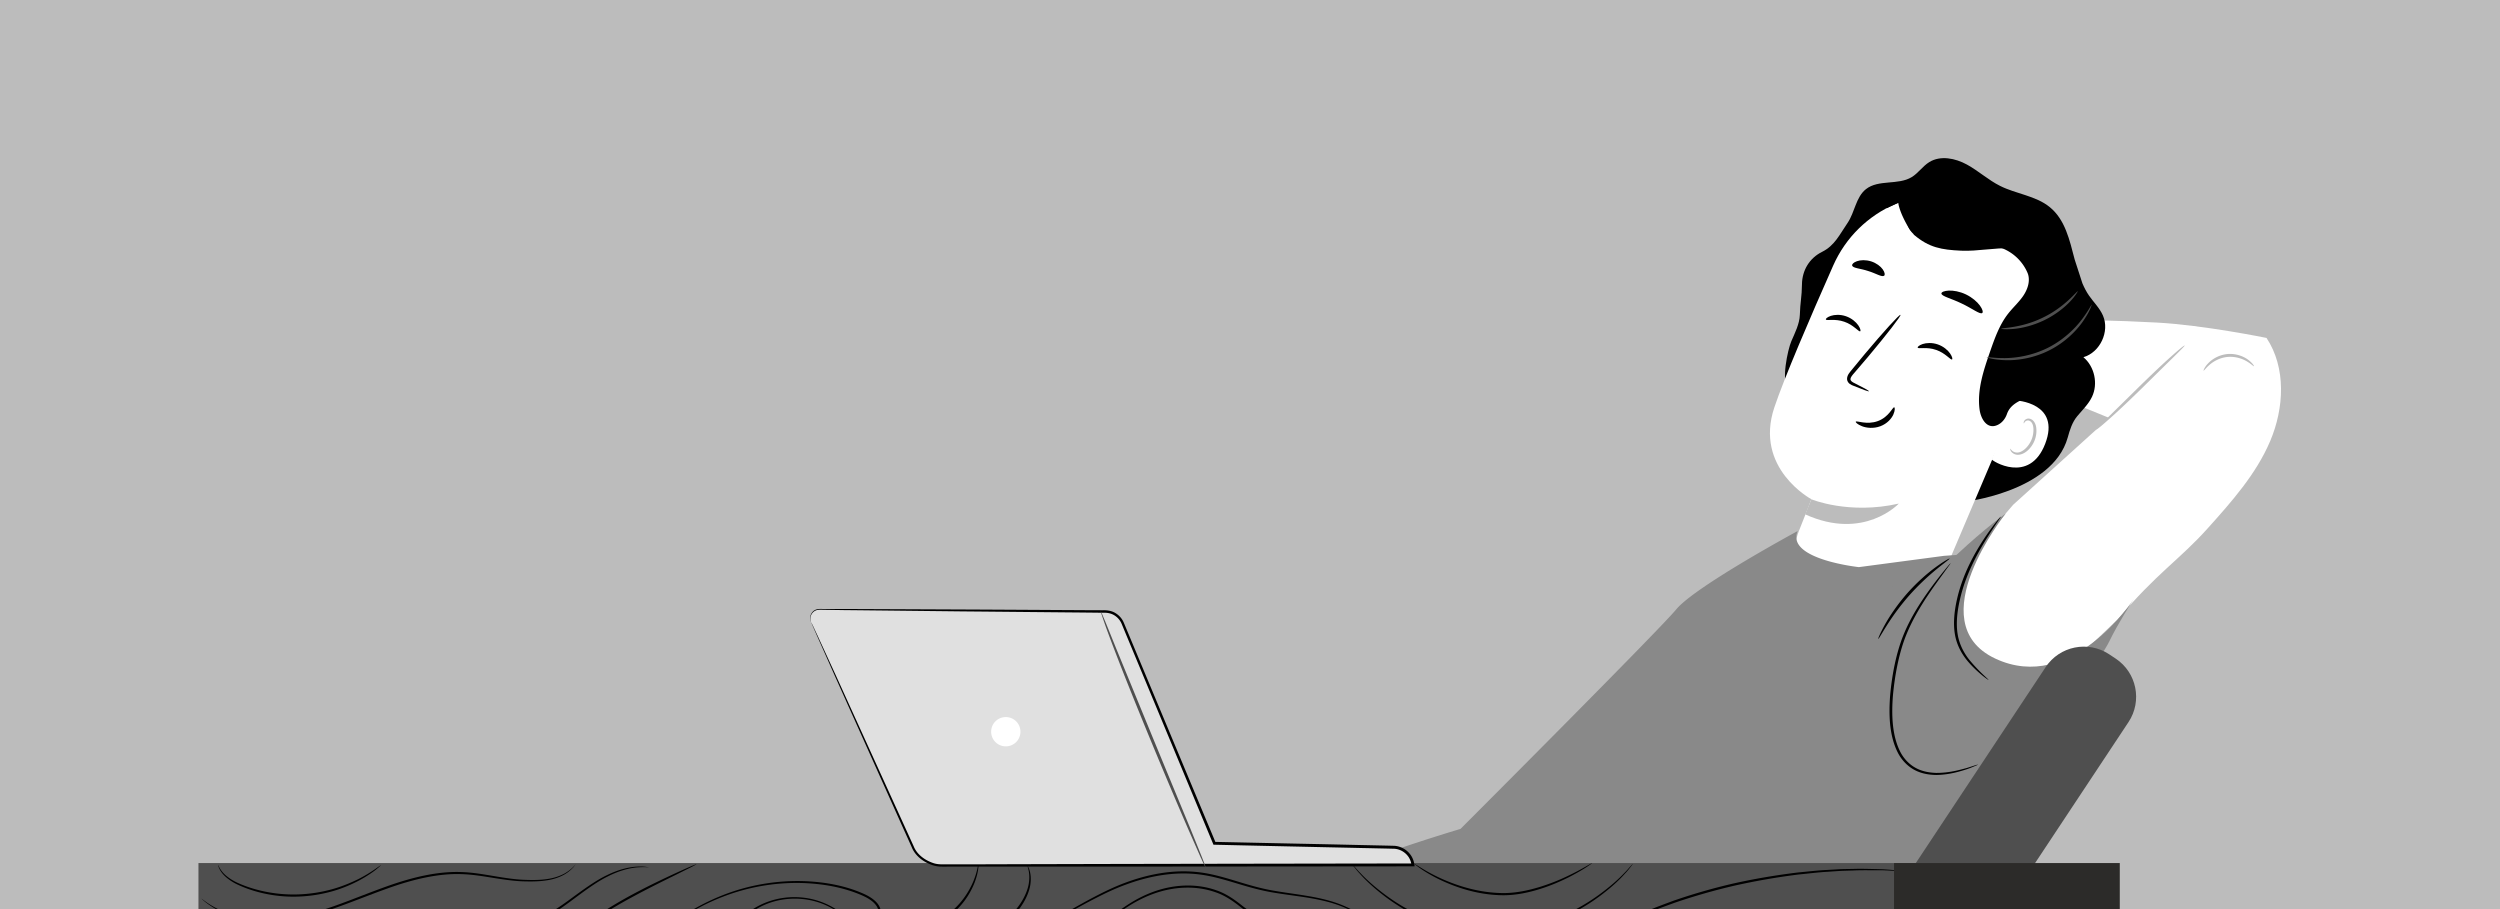 <svg xmlns="http://www.w3.org/2000/svg" width="822" height="299" fill="none"><rect width="100%" height="100%" fill="#808080" stroke="none"/><g clip-path="url(#a)"><path fill="#BCBCBC" d="M0 299V0h822v299z"></path><path fill="#fff" d="M696.278 203.673c12.919-15.344 20.306-19.571 29.641-29.99 7.884-8.784 15.896-17.789 20.508-28.631 4.613-10.86 5.311-24.11-1.194-33.941 0 0-20.692-4.227-36.073-5.053-15.381-.827-22.53-.717-22.53-.717l-8.526 25.782 15.399 6.285-31.552 28.538-24.9 28.961 12.385 35.871 16.76 1.544 30.064-28.649z"></path><path fill="#BCBCBC" d="M718.314 113.608c.091.11-1.507 1.69-4.08 4.226a5459 5459 0 0 0-10.107 9.942c-3.969 3.877-7.608 7.332-10.328 9.739-2.701 2.426-4.465 3.841-4.557 3.731s1.507-1.691 4.08-4.227c2.793-2.738 6.266-6.156 10.107-9.942 3.969-3.877 7.607-7.332 10.309-9.739 2.701-2.426 4.465-3.841 4.557-3.73zM741.098 120.412c-.11.11-.845-.717-2.316-1.58-1.451-.864-3.73-1.691-6.303-1.47-2.554.22-4.667 1.451-5.935 2.554-1.305 1.102-1.875 2.04-2.003 1.948-.092-.037.275-1.14 1.543-2.444 1.232-1.305 3.492-2.757 6.322-3.014 2.83-.239 5.311.79 6.744 1.856 1.47 1.084 2.04 2.077 1.948 2.15"></path><path fill="#000" d="M685.013 117.45c5.494-1.58 8.728-8.472 6.431-13.709-1.065-2.444-3.05-4.355-4.575-6.542-.864-1.25-1.562-2.61-2.169-4.024l-2.536-7.81c-1.709-6.542-3.142-13.14-8.214-17.274-4.612-3.749-11.007-4.3-16.318-6.965-3.878-1.93-7.112-4.943-10.916-7.02s-8.673-3.087-12.367-.808c-2.169 1.341-3.602 3.62-5.789 4.943-4.484 2.72-10.915.698-15.032 3.951-3.344 2.646-3.657 7.608-6.064 11.136-2.628 3.822-4.208 7.424-8.361 9.482s-6.56 6.065-6.616 10.695c-.036 4.08-.588 5.936-.698 10.016-.092 2.977-1.635 5.972-2.812 8.71s-3.418 13.341-.992 15.069l27.712 12.496c8.765 8.6 17.825 17.402 29.182 22.051l2.186 2.959c-2.609.312 27.73-2.72 32.802-20.949.699-2.536 1.47-5.035 3.161-7.057 1.691-2.021 3.639-3.877 4.796-6.266 2.095-4.319.882-9.978-2.775-13.066z"></path><path fill="#000" d="M655.758 148.157c5.697-6.707 11.393-13.488 15.859-21.077s7.681-16.098 7.975-24.901c.037-1.341-.423-10.603-1.709-10.989-.919-.275-1.635 7.902-2.389 8.472-7.222 5.531-11.981 13.819-14.756 22.493s-4.135 16.943-4.98 26.002"></path><path fill="#fff" d="M600.96 204.761c12.735 4.925 38.407-16.778 38.407-16.778l29.972-70.565c9.06-20.14 4.888-42.21-15.51-50.7l-1.929-.68c-19.424-6.8-40.814 2.462-49.139 21.261-7.755 17.494-16.098 36.937-19.35 46.639-6.744 20.086 12.165 30.193 12.165 30.193.037 0-1.764 4.594-4.061 10.364-5.182 12.974 4.208 28.594 9.445 30.248z"></path><path fill="#BCBCBC" d="M595.58 164.164s12.349 5.145 28.741 1.415c0 0-11.43 12.331-30.762 3.547z"></path><path fill="#000" d="M600.354 105.046c.22.497 2.94-.349 6.027.735 3.087 1.03 4.778 3.418 5.256 3.143.22-.11.092-.901-.643-1.966-.717-1.048-2.132-2.316-4.043-2.977-1.911-.662-3.767-.515-4.962-.129-1.194.404-1.746.956-1.635 1.176zM630.549 114.308c.22.496 2.959-.349 6.027.735 3.088 1.029 4.778 3.418 5.256 3.143.221-.111.092-.901-.643-1.967-.717-1.047-2.132-2.315-4.043-2.977s-3.767-.514-4.962-.128c-1.194.404-1.745.955-1.635 1.176zM614.527 128.662c.073-.166-1.728-1.176-4.686-2.646-.754-.35-1.452-.772-1.397-1.36 0-.625.643-1.36 1.342-2.15 1.396-1.636 2.866-3.363 4.41-5.164 6.193-7.387 10.989-13.562 10.677-13.819-.294-.239-5.569 5.531-11.761 12.918-1.507 1.82-2.959 3.565-4.319 5.238-.606.79-1.47 1.617-1.488 2.94 0 .661.441 1.286.882 1.599.441.33.882.496 1.268.643 3.05 1.249 4.98 1.948 5.053 1.782zM622.826 133.935c-.496-.203-1.672 3.124-5.348 4.502-3.675 1.378-7.111-.239-7.295.22-.129.184.57.919 2.058 1.489 1.452.57 3.767.845 6.028 0 2.242-.845 3.675-2.518 4.263-3.841.606-1.36.533-2.315.294-2.37M638.336 96.486c0 .937 3.216 1.617 6.671 3.307 3.491 1.636 6.027 3.694 6.762 3.124.331-.275.11-1.249-.79-2.462-.882-1.213-2.481-2.628-4.557-3.638-2.077-.993-4.19-1.342-5.679-1.268-1.507.073-2.407.496-2.407.937M608.991 87.333c.294.883 2.664.9 5.219 1.764 2.591.772 4.539 2.114 5.292 1.563.349-.276.239-1.103-.459-2.095-.699-.993-2.058-2.058-3.823-2.628-1.764-.552-3.51-.46-4.649-.055-1.158.404-1.691 1.01-1.58 1.433z"></path><path fill="#fff" d="M662.517 131.655c.386-.037 15.16.735 9.941 14.26s-17.715 5.495-17.586 5.09c.129-.404 7.645-19.368 7.645-19.368z"></path><path fill="#BCBCBC" d="M660.979 147.5s.165.257.496.588c.312.331.937.717 1.745.717 1.636.018 3.713-1.783 4.723-4.19a8.3 8.3 0 0 0 .643-3.62c-.036-1.158-.404-2.095-1.065-2.5a1.29 1.29 0 0 0-1.636.111c-.331.312-.349.606-.423.606-.055.018-.202-.331.129-.864.165-.239.441-.496.864-.643.422-.147.955-.092 1.433.166 1.011.477 1.58 1.8 1.654 3.05.129 1.286-.074 2.72-.643 4.08-1.14 2.683-3.51 4.704-5.697 4.52-1.047-.11-1.727-.716-2.021-1.194-.294-.496-.239-.827-.184-.827z"></path><path fill="#000" d="M620.33 68.442c-1.709-2.076 7.645-6.542 13.966-6.836 9.556-.46 22.824 2.169 29.458 7.259 7.975 6.12 13.672 13.543 14.958 23.522 1.268 9.978-.809 20.177-4.778 29.42-1.213 2.812-2.683 5.679-5.164 7.48-3.069 2.241-7.424 2.683-8.894 6.854-.533 1.525-1.562 2.867-3.032 3.565-3.51 1.654-5.55-2.021-5.954-5.035-.864-6.45 1.305-12.882 3.436-19.038 1.526-4.374 3.088-8.839 5.936-12.478 1.544-1.984 3.455-3.693 4.888-5.752 1.434-2.076 2.389-4.686 1.709-7.111-.11-.386-.349-.919-.661-1.544a15.14 15.14 0 0 0-12.882-8.177c-8.656-.331-23.191-1.452-25.562-5.366-3.4-5.642-3.602-8.508-3.602-8.508l-3.804 1.764z"></path><path fill="#000" d="M663.773 66.751c-6.432-5.403-14.904-8.618-23.265-7.773-4.429.46-8.968 2.187-11.669 5.733-2.701 3.547-2.94 9.133.276 12.22l.202.276c4.98 4.209 9.023 4.925 15.546 5.22 5.476.238 10.953-1.03 16.447-.773 5.825.294 11.559 2.371 16.208 5.88-2.83-7.901-7.314-15.362-13.727-20.765z"></path><path fill="#4F4F4F" d="M683.198 95.785s-.753 1.47-2.591 3.4c-1.819 1.929-4.723 4.281-8.379 6.064-3.657 1.782-7.296 2.628-9.942 2.885s-4.282.055-4.282-.037c-.055-.331 6.634-.147 13.783-3.712 7.203-3.455 11.172-8.839 11.393-8.6zM687.756 100.193s-.128.588-.569 1.544c-.441.955-1.195 2.315-2.279 3.877-2.15 3.124-5.954 7.02-11.21 9.63-5.255 2.627-10.64 3.326-14.425 3.179-1.911-.055-3.437-.276-4.466-.497s-1.598-.404-1.58-.477c.037-.166 2.315.33 6.064.294 3.712-.037 8.913-.827 14.003-3.363 5.072-2.536 8.839-6.23 11.081-9.17 2.279-2.959 3.253-5.09 3.4-5.017zM386.633 270.323s.735.239 1.966.845c1.232.588 2.996 1.507 5.164 2.647 4.337 2.297 10.236 5.623 16.612 9.537 6.377 3.914 12.019 7.663 16.043 10.493 2.003 1.415 3.62 2.573 4.704 3.4 1.085.826 1.673 1.304 1.636 1.359-.037.056-.698-.33-1.856-1.065-1.323-.846-2.959-1.912-4.87-3.143a743 743 0 0 0-16.171-10.235 708 708 0 0 0-16.447-9.758 3232 3232 0 0 0-5.017-2.922c-1.176-.699-1.819-1.121-1.782-1.176z"></path><path fill="#898989" d="M591.114 174.58s-33.647 18.174-39.932 25.745c-5.844 7.057-70.97 72.219-70.97 72.219s-42.137 12.533-40.502 16.025c2.996 6.413 14.793 17.935 21.133 23.834a59.6 59.6 0 0 1 7.571 8.545c5.33 7.35 15.749 21.739 24.349 33.739 12.129 16.906 13.488 36.9 13.488 36.9l29.715-16.337c15.161-6.119 23.43-22.695 40.097-31.313l50.021-53.898 15.253-31.13 5.071-76.666-7.222.514-27.987 3.712s-24.238-2.591-20.085-11.926z"></path><path fill="#898989" d="m618.035 194.739 23.025-10.181s9.703-9.408 18.432-15.73c0 0-28.704 35.779-3.492 47.687 25.213 11.908 45.556-19.534 45.556-19.534s-5.054 7.773-8.013 13.892c-2.94 6.12-17.917 25.562-17.917 25.562s-.422 9.629-9.022 19.479c-8.601 9.85-18.267 26.113-25.948 30.284-7.681 4.172-24.845 11.835-24.845 11.835s-5.66-26.94-3.142-56.434c2.517-29.476 5.384-46.879 5.384-46.879z"></path><path fill="#000" d="M653.794 223.572s-.735-.441-1.948-1.433c-1.194-.992-2.903-2.462-4.741-4.594-1.801-2.113-3.638-5.09-4.3-8.802s-.239-7.847.717-11.982c1.948-8.343 5.88-15.124 8.912-19.736a84 84 0 0 1 3.841-5.329c.955-1.213 1.525-1.856 1.58-1.82s-.404.754-1.286 2.04c-.864 1.287-2.113 3.143-3.565 5.476-2.867 4.686-6.652 11.412-8.545 19.59-.956 4.061-1.36 8.085-.772 11.614.588 3.546 2.26 6.413 3.969 8.526 3.51 4.208 6.303 6.285 6.156 6.45z"></path><path fill="#000" d="M650.364 251.412s-.294.183-.882.422-1.47.625-2.628 1.029c-2.316.754-5.752 1.875-10.217 1.948-2.206-.037-4.705-.367-7.075-1.617-2.352-1.231-4.429-3.363-5.715-6.046-2.61-5.384-2.885-12.036-2.353-18.689.625-6.689 1.875-12.992 3.896-18.468 2.058-5.476 4.833-9.96 7.277-13.58 2.481-3.62 4.668-6.395 6.193-8.306.717-.882 1.305-1.599 1.783-2.169.422-.496.643-.735.68-.716.036.018-.147.312-.533.827-.441.606-.993 1.36-1.654 2.278-1.434 1.985-3.547 4.815-5.936 8.453-2.352 3.657-5.035 8.141-7.02 13.526-1.929 5.384-3.142 11.669-3.767 18.247-.533 6.561-.257 13.084 2.187 18.211 1.195 2.555 3.124 4.558 5.293 5.734 2.186 1.194 4.575 1.562 6.707 1.635 4.318.019 7.755-.992 10.089-1.617 1.084-.349 1.966-.625 2.664-.864.607-.183.937-.275.956-.238zM641.021 183.657c.092.129-1.562 1.287-4.042 3.308a80 80 0 0 0-9.078 8.655 78.4 78.4 0 0 0-7.516 10.034c-1.728 2.72-2.665 4.484-2.812 4.41-.11-.055.643-1.929 2.224-4.759 1.58-2.83 4.098-6.597 7.387-10.328 3.308-3.712 6.744-6.652 9.372-8.563s4.41-2.867 4.465-2.775z"></path><path fill="#4F4F4F" d="m695.616 216.535-2.129-1.411c-6.937-4.597-16.288-2.699-20.885 4.238L547.871 407.596c-4.597 6.937-2.7 16.288 4.238 20.885l2.129 1.411c6.937 4.597 16.288 2.699 20.885-4.238L699.854 237.42c4.597-6.937 2.7-16.288-4.238-20.885"></path><path fill="#4F4F4F" d="M650.653 283.773h-585.4v25.599h585.4z"></path><path fill="#000" d="M189.283 284.143s-.055.11-.184.276c-.129.165-.331.441-.606.772-.588.624-1.507 1.543-2.941 2.352s-3.344 1.543-5.659 1.892c-2.298.386-4.962.442-7.884.35-2.94-.092-6.119-.552-9.501-1.085s-6.983-1.176-10.805-1.286c-7.681-.276-16.006 1.727-24.33 4.723-8.362 2.977-16.153 6.376-23.614 8.453-3.73 1.047-7.332 1.782-10.769 2.132a46 46 0 0 1-9.574-.019c-5.843-.643-10.327-2.517-13.12-4.208-2.812-1.709-4.062-3.032-4.062-3.032s.11.055.276.184c.202.165.46.349.79.588a27.5 27.5 0 0 0 3.143 2.021c2.811 1.599 7.258 3.363 13.047 3.933 2.885.275 6.064.312 9.464-.074 3.38-.367 6.964-1.121 10.658-2.187 7.406-2.094 15.179-5.494 23.559-8.489 8.361-2.996 16.796-5.017 24.606-4.705 3.895.129 7.516.809 10.878 1.36 3.382.57 6.524 1.047 9.428 1.176 2.903.129 5.531.11 7.81-.239 2.278-.312 4.153-.992 5.586-1.746 2.848-1.58 3.786-3.252 3.877-3.16z"></path><path fill="#000" d="M125.242 284.527s-.606.569-1.764 1.507c-1.176.918-2.977 2.15-5.348 3.436-2.37 1.25-5.31 2.573-8.728 3.547a47.3 47.3 0 0 1-11.412 1.782c-8.251.294-15.602-1.819-20.398-4.208-2.407-1.231-4.098-2.757-4.925-4.025-.441-.624-.662-1.176-.808-1.543-.13-.386-.166-.588-.147-.588.073-.037.275.79 1.176 1.966.882 1.176 2.535 2.591 4.924 3.73 4.778 2.242 12.037 4.227 20.16 3.951a48 48 0 0 0 11.246-1.709c3.381-.937 6.303-2.205 8.673-3.362a47 47 0 0 0 5.403-3.216c1.213-.864 1.911-1.323 1.93-1.287zM262.601 300.753s.313.092.901.331c.606.202 1.488.496 2.701.716 2.37.405 6.193.552 10.236-1.598l-.037.33c-3.087-2.389-7.443-4.465-12.698-4.943-5.201-.496-11.338.607-16.521 4.3-.624.441-1.212.992-1.286 1.654-.092.68.423 1.268 1.103 1.654s1.451.625 2.26.79c.827.184 1.654.368 2.499.57 3.345.753 6.818 1.488 10.383 2.003 3.583.533 7.277.882 11.044.753 1.893-.037 3.786-.239 5.678-.551a39 39 0 0 0 2.83-.588 14 14 0 0 0 2.738-.882c1.379-.607 2.665-1.434 3.547-2.554.9-1.121 1.176-2.628.68-3.933-.478-1.323-1.599-2.334-2.775-3.106-1.194-.79-2.554-1.36-3.877-1.892-5.385-2.114-10.953-3.051-16.263-3.382-10.659-.624-20.251 1.434-27.749 4.3-7.534 2.885-13.102 6.414-16.704 9.133-1.783 1.379-3.161 2.463-4.043 3.271-.422.368-.772.662-1.029.883-.239.202-.367.294-.367.275 0 0 .091-.128.312-.331.257-.238.57-.551.992-.937.846-.845 2.205-1.966 3.97-3.381 3.565-2.793 9.133-6.413 16.704-9.372 7.534-2.959 17.218-5.072 27.969-4.484 5.347.313 11.007 1.231 16.483 3.381 1.36.552 2.738 1.121 4.025 1.967 1.249.827 2.499 1.911 3.069 3.454.588 1.526.239 3.363-.791 4.613-.992 1.286-2.389 2.15-3.822 2.793-.919.404-1.893.717-2.848.919-.956.257-1.911.441-2.885.606-1.93.313-3.859.515-5.771.552-3.822.128-7.571-.239-11.172-.772s-7.075-1.286-10.438-2.04c-.845-.202-1.672-.386-2.499-.57s-1.691-.422-2.444-.882a3.2 3.2 0 0 1-1.03-.9c-.275-.386-.441-.901-.367-1.378.129-1.011.9-1.636 1.544-2.114 5.365-3.767 11.65-4.851 16.943-4.3 5.366.533 9.794 2.702 12.9 5.164l.239.184-.276.128a15.95 15.95 0 0 1-10.474 1.471c-2.426-.515-3.565-1.25-3.565-1.25zM337.925 284.805s.294.422.57 1.286.532 2.205.385 3.841c-.202 3.307-2.223 7.626-5.696 11.173-1.691 1.819-3.51 3.344-5.329 4.52a24.7 24.7 0 0 1-5.146 2.499c-1.543.515-2.83.772-3.73.938-.901.128-1.397.165-1.397.11-.018-.129 1.966-.404 4.943-1.525a24.7 24.7 0 0 0 4.944-2.573c1.745-1.176 3.51-2.683 5.163-4.466 3.418-3.473 5.403-7.571 5.716-10.731.385-3.18-.625-5.036-.46-5.072zM443.046 308.031s-.827-1.085-2.683-2.61c-1.838-1.507-4.906-3.455-9.151-4.135-2.114-.367-4.466-.239-6.965.203-2.499.404-5.219 1.065-8.178.753-3.013-.276-5.696-2.095-8.14-3.988-2.444-1.948-5.072-3.785-8.178-4.851-6.174-2.205-12.716-1.838-18.156-.276-5.476 1.562-9.941 4.282-13.433 6.8-3.491 2.554-6.046 4.961-7.792 6.652-.826.808-1.488 1.47-1.984 1.966-.46.441-.699.68-.717.662-.018 0 .184-.276.607-.754a67 67 0 0 1 1.892-2.058c1.691-1.746 4.209-4.227 7.682-6.854 3.473-2.591 7.975-5.403 13.543-7.039 5.531-1.617 12.202-2.039 18.579.239 3.197 1.085 5.935 3.032 8.361 4.962 2.426 1.911 4.98 3.62 7.773 3.896 2.793.312 5.476-.294 7.994-.68 2.517-.423 4.98-.515 7.148-.11a18.9 18.9 0 0 1 9.262 4.41c1.838 1.635 2.499 2.83 2.499 2.83zM536.902 284.016s-.202.312-.643.882c-.46.551-1.048 1.415-2.003 2.37-1.783 2.04-4.649 4.723-8.545 7.59s-8.894 5.807-14.83 8.214c-2.959 1.213-6.156 2.279-9.556 3.05-3.399.772-6.983 1.36-10.695 1.379-7.442.036-14.388-1.801-20.287-4.227-5.918-2.444-10.898-5.458-14.757-8.361s-6.707-5.623-8.49-7.663c-.937-.974-1.543-1.838-2.003-2.371-.441-.551-.661-.863-.643-.863s.276.257.754.771c.496.515 1.121 1.342 2.095 2.279 1.837 1.966 4.704 4.613 8.581 7.443 3.859 2.83 8.821 5.77 14.702 8.159 5.862 2.37 12.734 4.153 20.03 4.116 3.657 0 7.185-.588 10.548-1.341 3.363-.754 6.524-1.801 9.464-2.977 5.899-2.353 10.879-5.219 14.774-8.013 3.896-2.793 6.8-5.402 8.637-7.369.974-.937 1.599-1.764 2.095-2.278.478-.533.735-.79.754-.79z"></path><path fill="#000" d="M523.496 283.774s-.166.166-.496.405c-.349.239-.846.606-1.526 1.029-1.323.863-3.326 2.04-5.862 3.326-2.554 1.268-5.66 2.646-9.261 3.767-3.584 1.121-7.7 2.058-12.092 2.058-8.802-.055-16.392-2.922-21.464-5.421-2.554-1.286-4.52-2.499-5.807-3.418-.661-.441-1.139-.827-1.47-1.084s-.496-.404-.478-.423c.037-.055.772.441 2.114 1.268 1.341.846 3.326 1.985 5.88 3.198 5.072 2.37 12.606 5.108 21.243 5.164 4.282 0 8.325-.901 11.89-1.985a67 67 0 0 0 9.243-3.602 82 82 0 0 0 5.936-3.106c1.378-.79 2.131-1.231 2.168-1.194zM625.889 286.384s-.405.018-1.158 0c-.9-.037-1.985-.074-3.308-.129a307 307 0 0 0-2.37-.11h-2.849c-2.039 0-4.355-.055-6.909.073-1.287.037-2.628.074-4.006.129-1.397.092-2.83.184-4.337.294-2.995.147-6.156.57-9.482.882a224 224 0 0 0-21.078 3.657c-7.259 1.672-13.911 3.657-19.755 5.641-2.848 1.066-5.623 2.003-8.03 3.069a210 210 0 0 1-3.547 1.47c-1.084.515-2.132.993-3.124 1.47-2.04.901-3.712 1.838-5.219 2.628q-1.13.58-2.095 1.103c-.588.349-1.157.68-1.672.992-.937.533-1.691.993-2.334 1.36q-.827.468-.882.441c-.037 0 .202-.202.698-.533.589-.404 1.305-.882 2.169-1.452a57 57 0 0 0 1.599-1.047q.965-.551 2.039-1.158c1.471-.827 3.124-1.782 5.127-2.738.993-.478 2.022-.992 3.106-1.525 1.139-.496 2.315-.992 3.528-1.525 2.389-1.084 5.182-2.058 8.031-3.143a192 192 0 0 1 19.883-5.733c7.369-1.654 14.628-2.83 21.317-3.639 3.381-.312 6.56-.698 9.592-.827 1.507-.091 2.959-.165 4.374-.257 1.396-.037 2.756-.055 4.061-.073 2.573-.092 4.925 0 6.965.036 1.01.019 1.966.056 2.848.074.864.055 1.654.11 2.389.165 1.305.111 2.389.184 3.289.258.754.073 1.14.11 1.14.147M453.564 307.517s-.901-1.581-3.216-3.823c-2.297-2.242-6.285-4.869-11.798-6.597-2.738-.863-5.844-1.507-9.207-2.04-3.362-.532-6.983-.955-10.768-1.598-3.804-.625-7.7-1.709-11.688-2.922-3.987-1.195-8.122-2.463-12.477-3.014-8.747-1.102-17.182.735-24.294 3.363-3.583 1.305-6.854 2.885-9.886 4.447-3.032 1.544-5.807 3.087-8.325 4.502a410 410 0 0 0-11.816 6.965c-1.341.827-2.407 1.47-3.179 1.948q-.496.303-.827.496c-.184.11-.294.165-.294.147 0 0 .074-.073.257-.202.221-.147.478-.331.791-.551.698-.478 1.745-1.195 3.105-2.059a270 270 0 0 1 11.706-7.166c2.517-1.452 5.274-3.014 8.306-4.594s6.322-3.198 9.923-4.539c7.167-2.683 15.712-4.576 24.606-3.455 4.429.551 8.6 1.856 12.588 3.05 3.988 1.232 7.829 2.316 11.596 2.959 3.767.661 7.369 1.103 10.75 1.672 3.363.551 6.487 1.231 9.262 2.132 5.568 1.801 9.574 4.539 11.834 6.873 2.297 2.333 3.032 4.024 3.032 4.024zM321.716 284.144s.055.588-.092 1.635c-.128 1.047-.477 2.554-1.139 4.318-1.341 3.492-4.116 8.233-9.004 11.504-4.87 3.124-9.795 4.925-13.342 6.138a80 80 0 0 1-4.263 1.286c-1.011.257-1.58.386-1.599.331 0-.055.533-.257 1.526-.607 1.121-.404 2.517-.9 4.171-1.488 3.473-1.323 8.343-3.197 13.102-6.266 4.686-3.161 7.48-7.737 8.913-11.1 1.452-3.436 1.562-5.788 1.709-5.77zM185.831 309.371s.478-.515 1.433-1.378c.937-.864 2.371-2.022 4.172-3.418 3.601-2.775 8.857-6.267 14.921-9.611 6.083-3.345 11.761-6.009 15.896-7.92a256 256 0 0 1 4.906-2.187c1.158-.496 1.82-.754 1.838-.717s-.588.386-1.727.974l-4.815 2.407c-4.061 2.003-9.703 4.76-15.767 8.086-6.046 3.326-11.301 6.744-14.977 9.39-1.837 1.324-3.307 2.426-4.3 3.216-.992.772-1.58 1.195-1.599 1.158zM213.392 285.189s-1.36-.165-3.785 0c-2.408.184-5.899.993-9.758 2.977-3.914 1.912-8.049 5.072-12.68 8.509-2.334 1.709-4.833 3.454-7.644 4.943-2.794 1.507-5.899 2.646-9.134 3.51-6.523 1.672-12.937 2.058-18.707 2.242-5.788.165-10.989.055-15.344.239-4.355.147-7.865.569-10.254 1.01a65 65 0 0 0-2.757.552c-.624.147-.955.202-.974.183 0-.018.313-.128.938-.312.606-.202 1.543-.423 2.738-.68 2.389-.514 5.917-1.011 10.291-1.231 4.373-.239 9.574-.184 15.344-.386 5.752-.221 12.11-.625 18.542-2.279 3.197-.845 6.229-1.984 8.986-3.436 2.756-1.452 5.237-3.179 7.589-4.87 4.649-3.399 8.858-6.56 12.845-8.435 3.951-1.948 7.516-2.683 9.979-2.793 1.231-.055 2.186 0 2.83.092.643.092.974.147.974.184z"></path><path fill="#2C2B29" d="M696.984 283.773h-74.222v25.599h74.222z"></path><path fill="#E0E0E0" d="m266.675 204.496 33.647 74.424c1.397 3.087 5.624 5.587 9.005 5.623l155.244-.202a6.6 6.6 0 0 0-6.395-5.807l-58.915-1.286-30.156-72.366a6.23 6.23 0 0 0-5.715-3.841l-94.013-.717c-2.15 0-3.602 2.205-2.72 4.172z"></path><path fill="#000" d="M266.675 204.497s-.183-.258-.275-.864c-.092-.588 0-1.599.827-2.499.404-.441 1.047-.79 1.801-.882.753-.055 1.525 0 2.407-.019h5.991c9.059.037 22.217.092 38.7.166 8.251.037 17.348.092 27.179.147 4.907.037 10.015.055 15.289.092 1.323 0 2.647 0 3.988.018 1.305-.055 2.867.129 4.098.882a6.7 6.7 0 0 1 2.83 3.216c.533 1.268 1.066 2.554 1.617 3.859 8.637 20.692 18.266 43.754 28.594 68.471l-.423-.276c10.272.22 20.912.459 31.846.68 5.458.11 10.99.239 16.576.367 2.793.056 5.605.129 8.416.184l2.114.055a6.7 6.7 0 0 1 2.223.441 7.15 7.15 0 0 1 3.51 2.812 7.1 7.1 0 0 1 1.066 2.977l.073.533h-.533c-34.327.037-67 .055-96.678.092H311.33c-.79 0-1.543.018-2.352-.019a10 10 0 0 1-2.352-.459c-2.959-.992-5.679-3.014-6.836-5.881-1.195-2.682-2.389-5.292-3.529-7.846-9.169-20.435-16.593-36.974-21.72-48.422-2.536-5.697-4.503-10.144-5.863-13.176-.643-1.489-1.157-2.628-1.506-3.436-.331-.772-.478-1.176-.478-1.176s.202.385.569 1.139c.368.79.901 1.929 1.581 3.399 1.396 3.033 3.418 7.425 6.027 13.103 5.201 11.43 12.717 27.914 21.997 48.293 1.158 2.554 2.352 5.164 3.565 7.828 1.066 2.647 3.62 4.539 6.413 5.477 1.415.496 2.885.441 4.484.422h4.723c3.179 0 6.432 0 9.721-.018 13.194-.037 27.289-.074 42.137-.11 29.696-.055 62.351-.111 96.678-.166l-.477.533a6.5 6.5 0 0 0-.919-2.573 6.26 6.26 0 0 0-3.032-2.425c-.607-.221-1.268-.368-1.93-.368l-2.113-.055c-2.812-.055-5.623-.129-8.416-.184-5.587-.128-11.118-.239-16.576-.367a23328 23328 0 0 1-31.846-.717h-.294l-.111-.275a97027 97027 0 0 0-28.483-68.508l-1.599-3.859a6 6 0 0 0-2.499-2.848c-1.139-.662-2.352-.827-3.712-.79-1.341 0-2.665-.019-3.988-.037-5.274-.055-10.364-.092-15.289-.147-9.831-.092-18.909-.184-27.179-.257-16.483-.184-29.641-.331-38.7-.423-2.261-.037-4.245-.055-5.991-.092-.864 0-1.672-.055-2.371 0a2.87 2.87 0 0 0-1.709.79c-.827.827-.937 1.801-.863 2.371.073.588.22.864.202.882z"></path><path fill="#4F4F4F" d="M396.396 285.19s-.184-.275-.459-.808c-.313-.644-.68-1.452-1.121-2.408-.992-2.242-2.316-5.255-3.933-8.912-3.289-7.553-7.736-18.009-12.532-29.623s-9.023-22.162-11.963-29.862c-1.471-3.84-2.628-6.964-3.382-9.151a137 137 0 0 1-.845-2.518c-.184-.569-.276-.882-.239-.9.037 0 .165.275.423.827.275.661.606 1.47 1.029 2.444.919 2.26 2.168 5.329 3.657 9.023 3.179 7.736 7.479 18.192 12.22 29.751 4.759 11.54 9.078 21.978 12.275 29.715 1.507 3.712 2.739 6.762 3.657 9.041.386.992.699 1.801.956 2.481.202.569.312.882.276.882z"></path><path fill="#fff" d="M335.52 240.588a4.81 4.81 0 0 1-4.815 4.815 4.807 4.807 0 0 1-4.814-4.815 4.807 4.807 0 0 1 4.814-4.815 4.81 4.81 0 0 1 4.815 4.815"></path></g><defs><clipPath id="a"><path fill="#fff" d="M0 299V0h822v299z"></path></clipPath></defs></svg>